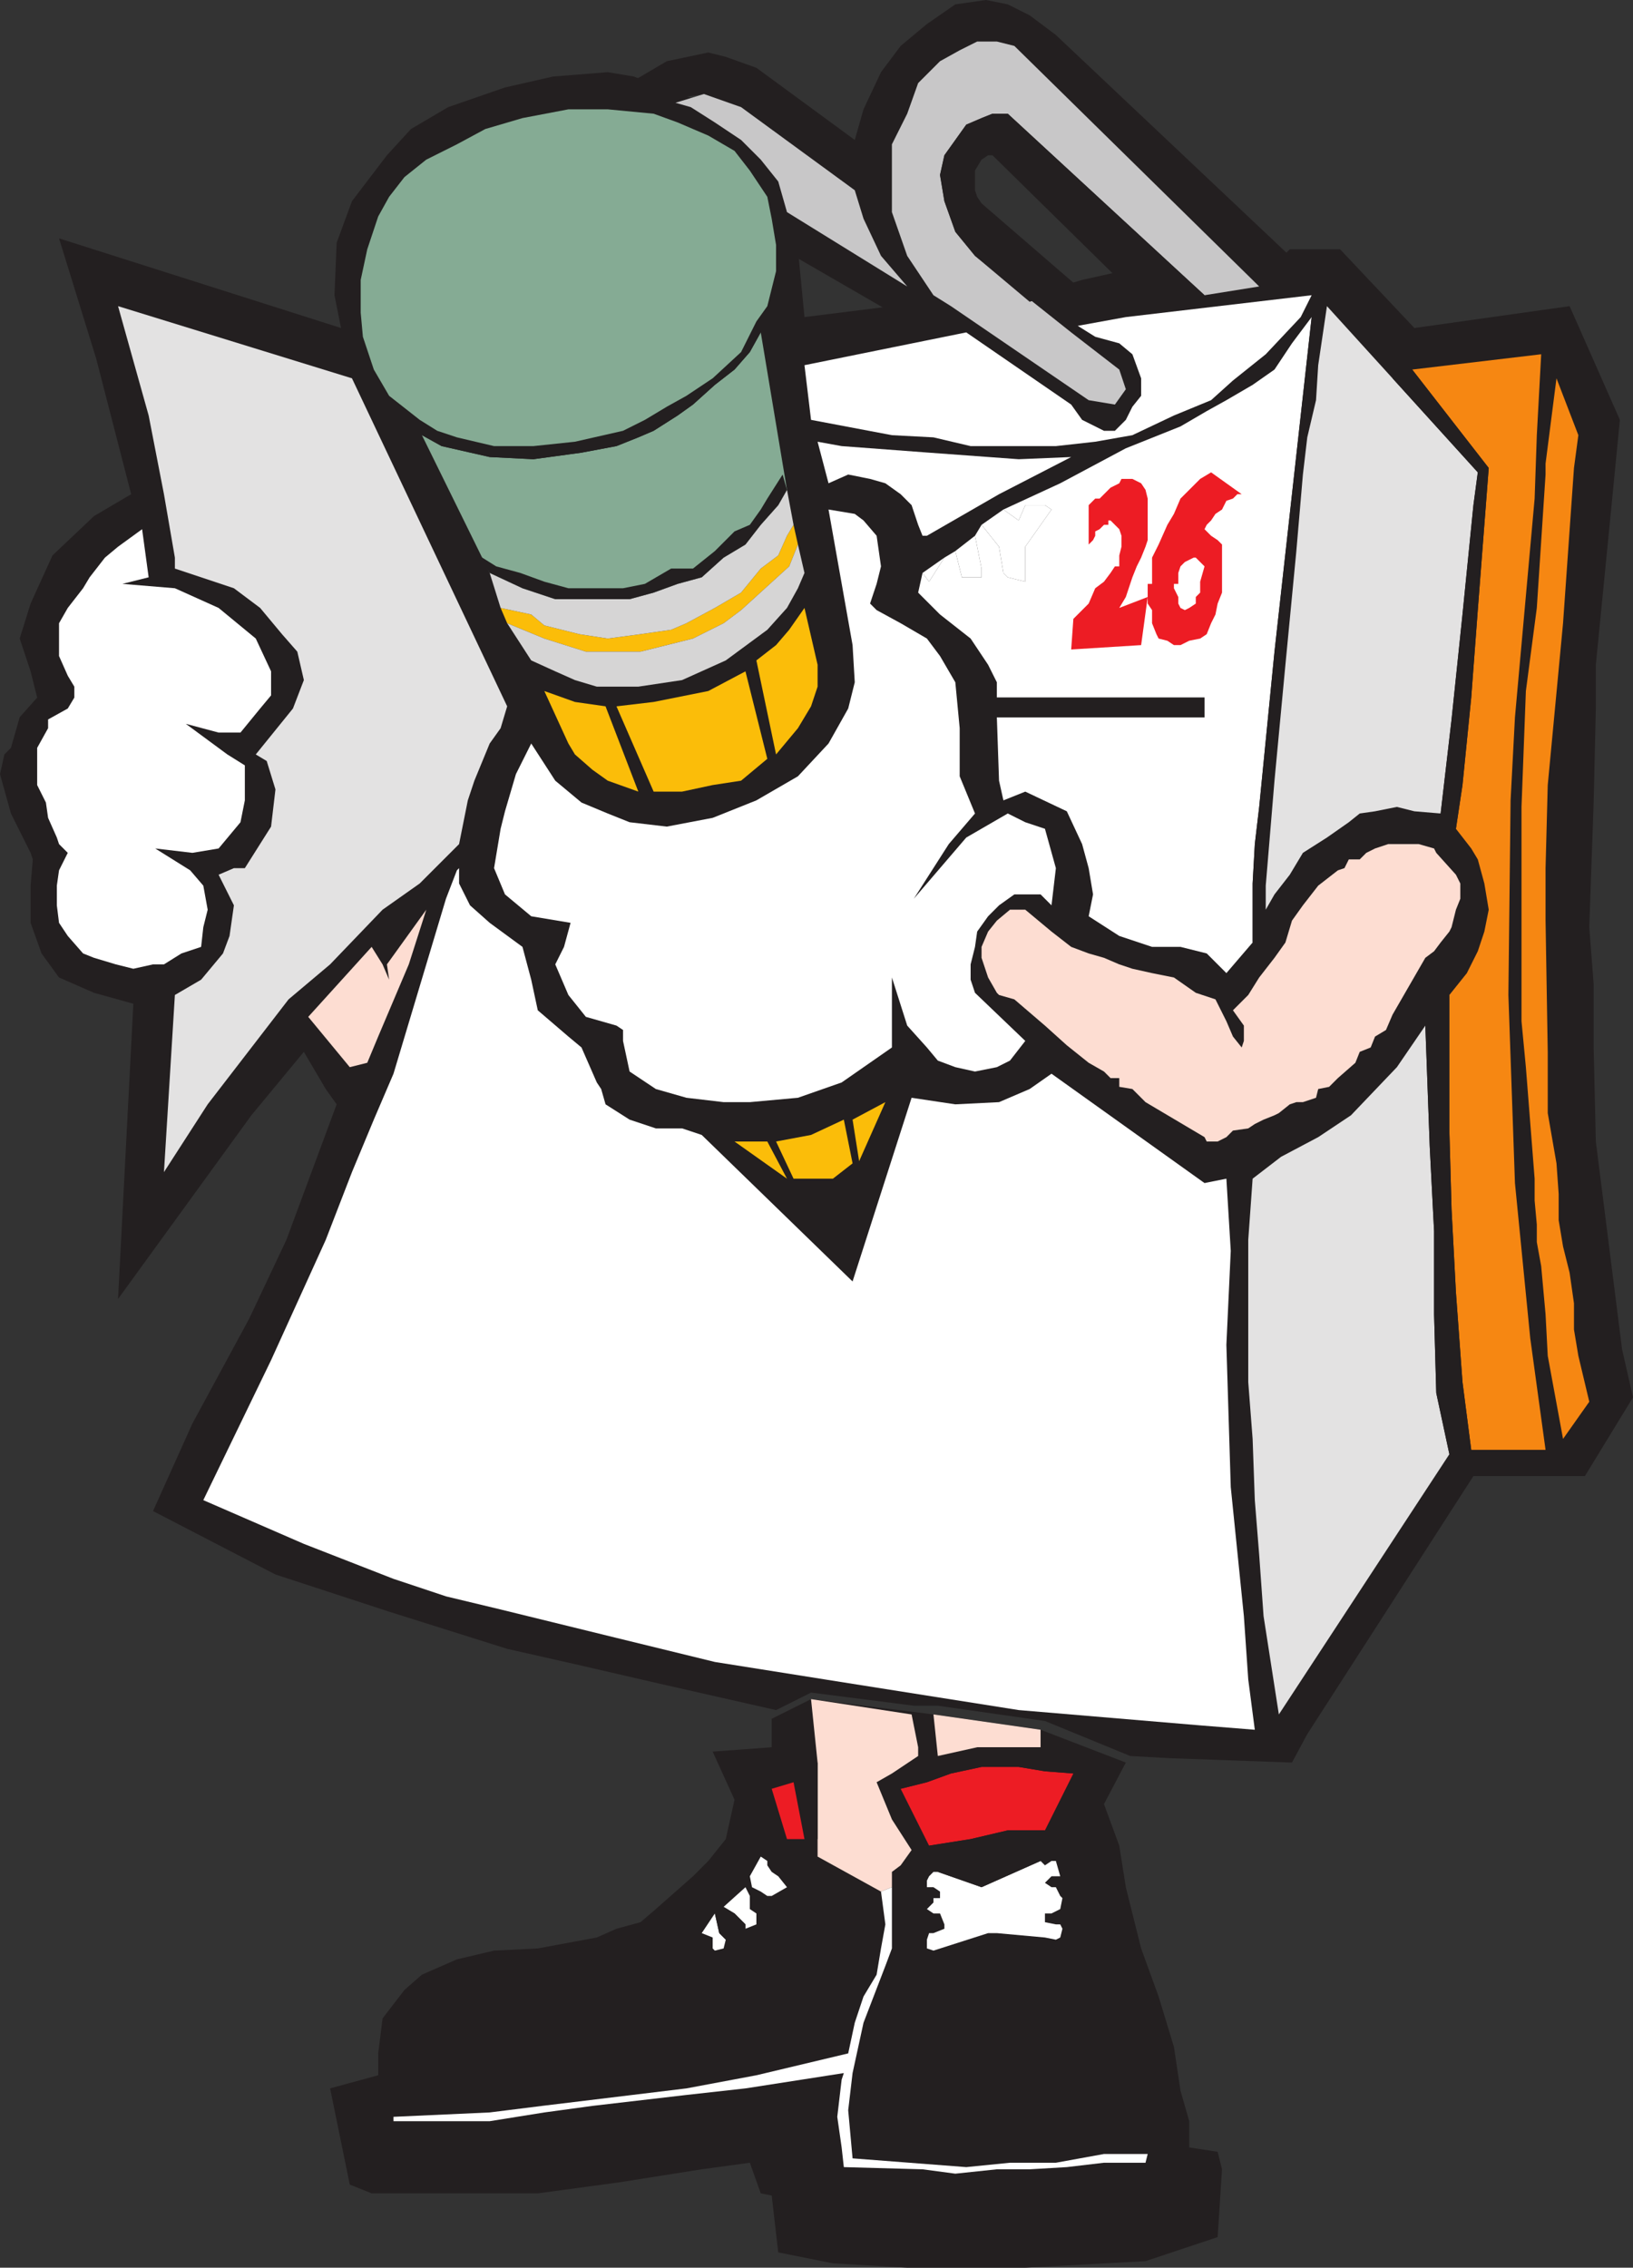 <svg xmlns="http://www.w3.org/2000/svg" width="560.25" height="777.75"><rect width="100%" height="100%" fill="#333333" stroke="none"/><path fill="#231f20" fill-rule="evenodd" d="m278.25 582.75 42 5.25 36.75 5.25 29.25 11.25-7.5 14.25L384 633l2.25 14.25 5.25 21 6 16.5 5.25 17.25 2.25 15 3 10.5v9l9.75 1.5 1.5 6-1.5 23.25L393 775.5l-41.25 2.25h-40.5l-25.5-1.5L267 772.5l-2.25-19.5-3.75-.75-3.75-10.5-16.5 2.25-28.5 4.5-27.75 3.75h-57l-7.5-3-6.75-33 16.5-4.5v-7.5l1.5-12 7.5-9.75 6-5.25 12-5.25 12.75-3 15-.75 20.25-3.75 6.75-3 8.25-2.25 5.25-4.5 12.75-11.25 5.25-5.25 6-7.5 3-13.5-7.5-16.5 20.25-1.5v-9.75l13.5-6.75"/><path fill="#231f20" fill-rule="evenodd" d="m363.75 98.25 7.5-2.25 13.5-3L414 98.25 432 96l10.5-10.5h17.25l25.5 27 53.25-7.5 17.25 39-3 30.75L547.5 228v15l-.75 32.25-1.5 42.75 1.5 19.5v21.75l.75 32.25 9 71.25 3.75 16.5-16.5 27H505.5l-57 88.5-5.25 9.75-42-1.5-13.5-.75-29.25-12-36.75-5.25h-8.25l-35.25-4.5-12 6-39.75-9-29.25-6.75L174 565.5l-40.5-12.75-39-12.75-42-21.75 13.5-30 19.5-36 12.75-27 17.25-46.5-3.75-5.25-7.5-12.75-18 21.75-45.75 63 5.25-101.25-13.5-3.75-12-5.25-6-8.25-3.75-10.5v-12.75l.75-9-.75-2.25L3.75 279 0 265.5l1.5-6.75 2.25-2.25 3-10.5 6-6.75-2.25-9L6.75 219l3.75-12 7.5-16.5L32.25 177 45 169.5 33 123 20.25 81.75 117 112.5l-2.25-11.25.75-18L120.75 69l12-15.75 8.25-9 12.75-7.5 19.5-6.75 16.5-3.75 18.75-1.5 9 1.5 12.75 5.25 7.5 2.25 7.5 5.25 10.5 6.75 5.25 6 6 8.25 3 9.75 3.75 15.75 2.25 23.25 30-3.75 21.75-3 36-3.75"/><path fill="#fff" fill-rule="evenodd" d="m360.75 310.5 1.5-12.75-3.75-13.5-6.75-2.25-6-3-14.25 8.25-18 21 12-18.75 9-10.5-5.25-12.75v-16.5l-1.5-15.75-5.25-9-4.5-6-9-5.25-8.25-4.5-2.25-2.25 2.25-6.75 1.5-6-1.5-10.5-4.5-5.25-3-2.25-9-1.5 8.25 46.5.75 12.75-2.25 9-6.75 12-10.5 11.25-14.25 8.25-15 6-15.75 3L216 282l-7.5-3-9-3.75-9-7.5-8.25-12.75-5.25 10.5-3.75 12.75-1.5 6-2.25 13.5 3.75 9 9 7.5 13.5 2.25-2.25 8.25-3 6 4.5 10.5 6 7.5 10.5 3 2.25 1.5V357l2.25 10.5 9 6 10.5 3 12.75 1.5h9l16.5-1.5 15-5.25 17.25-12v-24l5.25 16.5 6.75 7.5 3.75 4.5 6 2.25 6.75 1.5 7.5-1.5 4.5-2.25 5.25-6.75-17.25-16.5-1.5-4.5v-5.25l1.5-6 .75-5.25 3.75-5.25 3.75-3.75 5.25-3.75h9l3.75 3.75"/><path fill="#85ab94" fill-rule="evenodd" d="m261 114-3.75 6.75-5.25 6-6.75 5.25-7.5 6.75-5.25 3.75-8.25 5.25L219 150l-7.5 3-12 2.25-16.5 2.25-15-.75-16.5-3.75-6.75-3.75L168 196.5l11.25 5.25 11.25 3.75H216l8.25-2.25 8.25-3 8.25-2.25 7.5-6.75 7.5-4.5L261 180l6-6.75 3-5.25-9-54"/><path fill="#231f20" fill-rule="evenodd" d="m261 114-1.5-3.75-5.25 10.5-9.75 9-9 6-6.75 3.75-7.5 4.5-7.5 3.75-16.5 3.75L183 153h-13.5l-12.75-3-6.75-2.25-6-3.75.75 5.25 6.75 3.75 16.5 3.75 15 .75 16.5-2.25 12-2.25 7.5-3 5.25-2.25 8.25-5.25 5.25-3.75 7.5-6.75 6.75-5.25 5.25-6L261 114"/><path fill="#85ab94" fill-rule="evenodd" d="m263.25 67.5-6-9-5.25-6.75-9-5.25-10.5-4.5-8.25-3-15.75-1.5H195l-15.75 3-12.75 3.75-9.75 5.25-10.5 5.25-7.5 6-5.25 6.75-3.75 6.75L126 85.5 123.75 96v11.25l.75 8.25 3.75 11.25 5.25 9L144 144l6 3.75 6.75 2.25 12.75 3H183l14.25-1.5 16.5-3.75 7.5-3.75 7.5-4.5 6.75-3.75 9-6 9.75-9 5.25-10.5 3.75-5.25 3-12v-9l-1.5-9-1.5-7.5"/><path fill="#fbbd09" fill-rule="evenodd" d="m272.25 180-2.25 3.75-3 6.75-6 4.5-6.75 8.25-9 5.25-9.75 5.25-5.25 2.25-10.5 1.5-11.25 1.5-9.75-1.5-12-3-4.5-3.75-10.5-2.25 2.25 5.25 12.75 5.25 14.25 4.5h18.75l18-4.5 10.5-5.25 6-4.5 16.5-15 3-7.5-1.5-6.75"/><path fill="#231f20" fill-rule="evenodd" d="m240.75 389.25 51.75 50.25 20.25-63-9 1.5-9 20.25L292.5 384h-3l3 15-6.75 5.25h-13.5l-6-12.75h-3l6.75 12.75-18-12.75-11.25-2.25"/><path fill="#fbbd09" fill-rule="evenodd" d="m263.25 260.25-7.5-30L243 237l-18.75 3.75-12.75 1.5 12.75 29.25H234l10.5-2.25 9.75-1.5 9-7.5M276 208.5l-5.25 7.5-4.5 5.25-6.75 5.25 6.75 32.25 7.5-9 4.5-7.5 2.25-6.75V228l-4.5-19.5m-57 63-11.25-29.25-10.5-1.5-10.5-3.75 8.25 18 2.25 3.75 6 5.25 5.25 3.75 10.5 3.75M289.5 384l-11.25 5.25-12 2.25 6 12.75h13.5l6.75-5.25-3-15m14.25-6-11.25 6 2.25 14.25zm-40.5 13.5H252l18 12.75zm0 0"/><path fill="#231f20" fill-rule="evenodd" d="M530.25 497.25H534l2.25-3.75L531 465l-.75-14.25-1.5-16.5-1.5-8.25v-6l-.75-8.25v-7.5l-3-38.25-1.5-15.75v-73.5l1.5-39.75 3.75-28.5 3-45.75V159l3.75-29.25-5.25-8.25-1.5 27.75-.75 21.75-6.75 75-1.5 28.5-.75 66.75 2.25 64.5L525 459l5.25 38.25"/><path fill="#f68712" fill-rule="evenodd" d="M530.25 497.25 525 459l-5.25-53.25-2.25-64.5.75-66.75 1.5-28.5 6.75-75 .75-21.75 1.5-27.75-44.25 5.25 26.25 33.75-3.75 48.75-2.25 30-3 30-2.25 15 5.25 6.75 2.25 3.75 2.25 8.25 1.5 9-1.5 7.5-2.25 6.75-3.75 7.5-6 7.5v46.5l.75 27 1.5 28.5 2.25 30.75 3 23.25h25.5"/><path fill="#fff" fill-rule="evenodd" d="m207.75 378.75-1.5-5.25-1.5-2.25-5.25-12-4.5-3.75-10.5-9-2.25-10.5-3-11.25L168 316.5l-6.75-6-3.75-7.5v-5.25l-.75.75-3.75 9.75-18 60-6.75 15.75-7.5 18-9 23.25L93 466.5l-23.25 48 34.5 15 30.75 12 18 6 18.75 4.5 39.75 9.75 33.75 8.25 47.25 7.5 57 9 62.25 5.25 18.75 1.5-2.25-17.25-1.5-21.75-4.5-44.25-1.5-48.75 1.5-32.25-1.5-24.75-7.5 1.5-52.5-37.5-7.5 5.25-10.5 4.5-15 .75-15-2.25-20.25 63-51.75-50.25L234 387h-9l-9-3-8.25-5.25"/><path fill="#f68712" fill-rule="evenodd" d="m536.25 493.5 9-12.75L541.5 465l-1.5-9v-9l-1.5-10.5-2.25-9-1.5-9v-9L534 399l-3-17.25v-21l-.75-45v-18l.75-28.5 5.25-55.5L540 160.5l1.5-11.25-7.5-19.5-3.75 29.25v3.75l-3 45.75-3.75 28.5-1.5 39.75v73.5l1.5 15.75 3 38.25v7.5l.75 8.25v6l1.5 8.25 1.5 16.5L531 465l5.25 28.5"/><path fill="#231f20" fill-rule="evenodd" d="m320.25 101.25-9-13.5-5.25-15V49.5l5.25-10.5L315 28.5l7.5-7.5 6.75-3.75 6-3H342l6 1.5 84 82.5 10.5-10.5L362.25 12l-9-6.75-7.5-3.75-7.5-1.5-10.5 1.5L318 8.25l-9 7.5-6.75 9-6 12.75-3 10.5-33.75-24.75L249 19.5l-6-1.5-14.25 3L216 28.5l15.75 5.25 9.75-1.5 12.75 4.5 39 28.5 3 9.75 6 12.75 9 10.5L270 72.75l2.25 15 33.75 19.5 20.25-2.25-6-3.75"/><path fill="#e3e2e2" fill-rule="evenodd" d="M489 351.75 479.25 366l-15.75 16.5-11.25 7.5-12.75 6.75-9.75 7.5-1.5 21V474l1.5 19.5.75 21 1.5 18.75 1.5 21 5.25 33.75 58.5-89.25-4.5-21-.75-27v-28.5L490.5 393l-1.5-41.25"/><path fill="#fff" fill-rule="evenodd" d="m450 108.75-6.75 9-6 9-7.5 5.25-9 5.25L414 141l-9 5.25-18.75 7.5-22.5 12-19.5 9 5.25 3.75 2.25-5.25h6.75l2.25 1.5-9 12.75v12l-6-1.5-1.5-1.5-1.5-9-6-7.5-2.25 3.75 2.25 11.25v3H330l-2.25-9-3.75 2.25-5.25 8.25-2.25-3-1.5 6.75 7.5 7.5L333 219l6 9 3 6v5.25h71.25V246H342l.75 21.75 1.5 6.75 7.5-3 14.25 6.75 5.25 11.25 2.25 8.25 1.5 9-1.5 7.5L384 321l11.25 3.75H405l9 2.25 6.75 6.75 9-10.5V303l.75-13.5 1.5-12.75 5.25-53.25L450 108.75"/><path fill="#231f20" fill-rule="evenodd" d="M434.25 312v-8.25l3-36L441 228l3.75-39 2.25-26.25 1.5-12.75 3-12.75.75-12 3-20.25-5.25 3.75-12.75 114.75-5.25 53.25-1.5 12.75-.75 13.5v20.25l4.5-11.25"/><path fill="#e3e2e2" fill-rule="evenodd" d="M477.75 129.75 455.25 105l-3 20.25-.75 12-3 12.75-1.5 12.75-2.25 26.25-3.75 39-3.75 39.75-3 36V312l3-5.25 5.25-6.75 4.5-7.5 8.25-5.25 7.5-5.25 3.75-3 5.25-.75 7.5-1.5 6 1.5 9 .75 3.75-32.25 3.75-36 3.75-37.5L507 162l-29.25-32.25"/><path fill="#fff" fill-rule="evenodd" d="m450 101.25-63.75 7.5-16.5 3 6 3.75 8.25 2.25 4.5 3.75 3 8.25v6l-3 3.75-2.25 4.5-3.75 3.75h-3.75l-7.5-3.75-3.75-5.25-36-24.75-55.5 11.25 2.25 18.75 27.75 5.25 14.25.75 12.75 3h29.25l13.5-1.5 12.75-2.25 14.25-6.75 12.75-5.25 7.5-6.75 11.25-9 12-12.75 3.75-7.5"/><path fill="#fdddd2" fill-rule="evenodd" d="m423 346.5 5.25-5.25 3.75-6 5.25-6.75 3.75-5.25 2.25-7.5 3.75-5.25 5.25-6.75 6.75-5.25 2.25-.75 1.5-3h3.75l2.25-2.25 3-1.5 4.5-1.5h10.5L492 291l.75 1.5 6.75 7.5 1.5 3v5.25l-1.5 3.75-1.5 6-.75 1.5-3 3.75-2.25 3-3 2.25-11.25 19.5-2.25 5.25-3.75 2.25-1.5 3.75-3.75 1.5-1.5 3.75-6 5.25-3 3-3.75.75-.75 3-4.5 1.5h-2.25l-2.25.75-3.75 3-1.5.75-3.75 1.5-3 1.5-2.25 1.5-5.25.75-2.25 2.25-3 1.5H414l-.75-1.5L393 378l-4.5-4.5-4.5-.75v-3h-3l-2.25-2.25-5.25-3-7.5-6-7.5-6.75-10.5-9-5.25-1.5-.75-.75-3-5.25-2.25-6.75v-3.75l2.25-5.25 3-3.75 4.5-3.75h5.25l9 7.5 6.75 5.25 6 2.25 5.25 1.5 5.25 2.25 4.5 1.5 6.75 1.5 7.5 1.5 7.5 5.25 6.75 2.25 3.75 7.5 2.25 5.25 3 3.75.75-2.25v-5.25L423 346.5"/><path fill="#231f20" fill-rule="evenodd" d="m504.75 497.25-3-23.25-2.25-30.75-1.5-28.5-.75-27v-46.5l-8.25 10.5 1.5 41.25 1.5 29.25v28.5l.75 27 4.5 21 2.25-1.5h5.25m-27-367.5L507 162l-1.5 11.25-3.75 37.5-3.75 36-3.75 32.25 5.25 5.25 2.25-15 3-30 2.25-30 3.75-48.75-26.25-33.75-6.75 3"/><path fill="#c8c7c8" fill-rule="evenodd" d="m413.25 101.25 18.75-3-84-82.5-6-1.5h-6.75l-6 3L322.5 21l-7.5 7.5-3.75 10.5L306 49.5v23.25l5.25 15 9 13.5 6 3.75 47.25 32.25 9 1.5 3.75-5.25-2.25-6.75L367.5 114l-33-26.25-6.75-8.25L324 69l-1.5-9 1.5-6.75 7.5-10.5 5.25-2.25 3.75-1.5h5.25l67.5 62.25"/><path fill="#231f20" fill-rule="evenodd" d="M413.25 101.25 345.75 39h-5.25l-3.75 1.5-5.25 2.25-7.5 10.5-1.5 6.75 1.5 9 3.75 10.5 6.75 8.25 18.75 15.75 16.5-5.25-33-28.5-1.5-2.25-.75-2.25V58.5l2.25-3.75 2.25-1.5h1.5L384 96l29.25 5.25"/><path fill="#fff" fill-rule="evenodd" d="m280.5 151.5 3.75 14.25 6.75-3 7.5 1.5 5.25 1.5 5.25 3.75 3.75 3.75L315 180l1.5 3.75h1.5l24.75-14.25 24.75-12.75-18 .75-30.75-2.25-30-2.25-8.25-1.5"/><path fill="#c8c7c8" fill-rule="evenodd" d="m311.25 98.25-9-10.5-6-12.75-3-9.75-39-28.5-12.75-4.5-9.75 3 5.25 1.5 8.25 5.25 9 6 6.75 6.75 6 7.5 3 10.5 41.25 25.5"/><path fill="#231f20" fill-rule="evenodd" d="M342 246h71.25v-6.75H342V246"/><path fill="#fff" fill-rule="evenodd" d="m336.75 180 6 7.5 1.5 9 1.5 1.5 6 1.5v-12l9-12.75-2.25-1.5h-6.75l-2.25 5.25-5.25-3.75-7.5 5.25m-9 9 2.25 9h6.75v-3l-2.25-11.25-6.75 5.25m-11.25 7.5 2.25 3 5.25-8.25zm0 0"/><path fill="#fdddd2" fill-rule="evenodd" d="m278.25 582.75 2.25 21.75v32.25l21.75 12 3.75-1.5V642l3-2.25 3.75-5.25L306 624l-5.25-12.75 5.25-3 9-6v-3L312.75 588l-34.5-5.25"/><path fill="#ed1c24" fill-rule="evenodd" d="m368.25 608.25-9.75-.75-9-1.5h-12.75l-10.5 2.25-8.25 3-9 2.25 9.75 19.5 14.25-2.25 12.75-3h12.75l9.75-19.5"/><path fill="#231f20" fill-rule="evenodd" d="M357 599.25h-21.75l-13.5 3L309 613.5l9-2.25 8.25-3 10.5-2.25h12.75l9 1.5 9.75.75-11.25-9"/><path fill="#fff" fill-rule="evenodd" d="M321.75 642h-1.5l-1.5 1.5-.75 1.5v2.25h2.25l2.25 1.5V651h-2.25v1.5l-2.25 2.25 2.25 1.5h2.25L324 660v1.5l-3.75 1.5h-1.5l-.75 2.25v3l2.25.75 18.75-6h3l16.5 1.5 3.75.75 1.5-.75.75-3-.75-1.5h-1.5l-3.75-.75v-3h2.25l3-1.5.75-3.75-.75-.75-1.5-3h-1.5l-2.25-1.5 2.25-2.25h3l-1.5-5.25h-1.5l-2.25 1.5-1.5-1.5-20.25 9-15-5.25"/><path fill="#231f20" fill-rule="evenodd" d="M358.5 627.75h-12.75l-12.75 3-14.25 2.25 3 9 15 5.25 20.25-9 1.5-10.5"/><path fill="#fdddd2" fill-rule="evenodd" d="m320.25 588 1.5 14.25 13.5-3H357v-6L320.25 588"/><path fill="#231f20" fill-rule="evenodd" d="m270 630.75-5.25-17.25-3.75 23.25 2.25 1.5v1.5l1.5 2.25 2.25 1.5 3 3.75v-16.5m10.5 0V604.5l-8.25 6.75 3.75 19.5h4.5"/><path fill="#ed1c24" fill-rule="evenodd" d="m272.25 611.25-7.5 2.25 5.25 17.25h6l-3.75-19.5"/><path fill="#231f20" fill-rule="evenodd" d="M264.75 650.25h-1.5l-2.25-1.5-3-1.5-.75-3.75-1.5 3.75 1.5 3v4.5l2.25 1.5V660l5.25-9.75"/><path fill="#fff" fill-rule="evenodd" d="m261 636.75-3.75 6.75.75 3.75 3 1.5 2.25 1.5h1.5l5.25-3-3-3.75-2.25-1.5-1.5-2.25v-1.5l-2.25-1.5m-5.25 10.5-7.5 6.75 3.75 2.25 3.75 3.75v1.5l3.75-1.5v-3.75l-2.25-1.5v-4.5l-1.5-3m-10.5 9-4.5 6.75 3.75 1.5v3.75l.75.75 3-.75.75-3-2.25-2.25-1.5-6.75"/><path fill="#231f20" fill-rule="evenodd" d="M255.75 661.5V660l-3.75-3.75-3.75-2.25-3 2.25 1.5 6.75 2.25 2.25 6.75-3.75"/><path fill="#e3e2e2" fill-rule="evenodd" d="M120.75 129.75 40.5 105 51 142.5l5.25 27L60 191.25V195l20.25 6.75 9 6.75 7.5 9 5.25 6 2.25 9.75-3.75 9.75-12.75 15.75L91.5 261l3 9.75L93 283.5l-9 14.25h-3.75L75 300l5.25 10.5-1.5 10.5-2.25 6-7.5 9-9 5.25L56.25 402l15-23.25 27.75-36 14.25-12 18-18.75 12.75-9 13.5-13.5 3-15 2.25-6.75L168 255l3.75-5.25 2.25-7.5-53.25-112.5"/><path fill="#fff" fill-rule="evenodd" d="m51 198-2.25-16.5-8.25 6-4.5 3.75-5.25 6.75-2.25 3.75-5.25 6.75-3 5.25V225l3 6.75 2.25 3.75v3.75L23.25 243l-6.75 3.75v3l-3.75 6.75v12.75l3 6 .75 5.25 3 6.75.75 2.25 3 3-3 6-.75 5.25v6.75l.75 6 3 4.5 5.25 6 3.75 1.5 7.5 2.25 6 1.5 6.75-1.5h3.75l6-3.75 6.75-2.25.75-6.75 1.5-6-1.5-8.25-4.5-5.25-12-7.5L66 292.5l9-1.5 7.5-9 1.5-7.5v-12l-6-3.75-14.25-10.5 11.25 3h7.5l6.75-8.25 3.75-4.5v-8.25L87.75 219 75 208.5l-15-6.75-18-1.5 9-2.25"/><path fill="#fdddd2" fill-rule="evenodd" d="m146.25 312-13.5 18.75.75 5.25-2.25-5.25-3.75-6-21.75 24L120 366l6-1.5 3.75-9 10.5-24.75 6-18.75"/><path fill="#fff" fill-rule="evenodd" d="m302.25 648.75 1.5 11.25-1.5 8.25-1.5 9-4.5 7.5-3 9-2.25 10.5-31.5 7.5-24 4.5-49.5 6-18 2.25-33 1.5v1.5h33l18.75-3 16.5-2.25 32.25-3.75 20.25-2.25L289.5 711l-.75 2.25-1.5 12.75 1.5 10.5.75 6.75 27 .75 11.25 1.5L342 744h11.25l12.75-.75 12.75-1.5H393l.75-3h-15l-16.5 3H346.5l-15 1.5-39-3-1.5-16.5 1.5-12.75 3.75-17.25 7.5-19.5 2.25-6v-21l-3.75 1.5"/><path fill="#d6d5d5" fill-rule="evenodd" d="m273.75 186.75-3 7.5-16.5 15-6 4.5-10.5 5.25-18 4.5H201l-14.25-4.5-12.75-5.25 8.25 12.75 8.25 3.75 6.75 3 7.5 2.25H219l15-2.25 15-6.75 14.25-10.5 6.75-7.5 3.75-6.75 2.25-5.25-2.25-9.75"/><path fill="#d6d5d5" fill-rule="evenodd" d="M272.25 180 270 168l-3 5.25-6 6.75-5.25 6.75-7.5 4.5-7.5 6.75-8.25 2.25-8.25 3-8.25 2.25h-25.5l-11.25-3.75L168 196.5l3.75 12 10.5 2.25 4.5 3.75 12 3 9.75 1.5 11.25-1.5 10.5-1.5 5.25-2.25 9.75-5.25 9-5.25L261 195l6-4.5 3-6.75 2.25-3.75"/><path fill="#231f20" fill-rule="evenodd" d="m270 168-1.5-5.25-5.25 8.25-2.25 3.75-3.75 5.25-5.25 2.25-6.75 6.75-7.5 6h-7.5l-9 5.25-7.5 1.5H195l-8.25-2.25-8.25-3-8.25-2.25-6-3.75 3.75 6 11.25 5.25 11.25 3.75H216l8.25-2.25 8.25-3 8.25-2.25 7.5-6.75 7.5-4.5L261 180l6-6.75 3-5.25"/><path fill="#ed1c24" fill-rule="evenodd" d="M393.75 201.75v-1.5h1.5v-9l2.25-4.5 3-6.75 2.25-3.75L405 171l6.75-6.75 3.75-2.25 10.5 7.5h-1.5L423 171l-2.25.75-1.5 3-2.25 1.5-1.5 2.25-1.5 1.5-.75 1.5 2.25 2.25 2.25 1.5 1.5 1.5v16.5l-1.5 3.75-.75 3.75-1.5 3-1.5 3.75-2.25 1.5-3.75.75-3 1.5h-2.25l-2.25-1.5-3-.75-.75-1.5-1.5-3.75v-4.5l-1.5-2.25v-5.25h9l1.5 3V207l.75 1.5 1.5.75 1.5-.75 2.25-1.5v-2.25l1.5-1.5v-3.75l1.5-5.25-3-3h-.75l-3 1.5-1.5 1.5-.75 2.25v3.75h-1.5v1.5h-9m-2.25 19.5-24 1.5.75-10.5 5.25-5.25 2.25-5.25 3-2.25 2.25-3 1.5-2.25h1.5v-3.75l.75-3v-3.75l-.75-2.25-3-3h-.75v1.5h-1.5l-1.5 1.5-1.5.75v1.5l-.75 1.5-1.5 1.5v-13.5l2.25-2.25h1.5l3.75-3.75 3-1.5.75-1.5h3.75l3 1.5L393 168l.75 3v14.25l-.75 2.25-1.5 3.75-1.5 3-1.5 3.75-2.25 6.75-2.25 3.75 9.75-3.75-2.25 16.5"/></svg>
